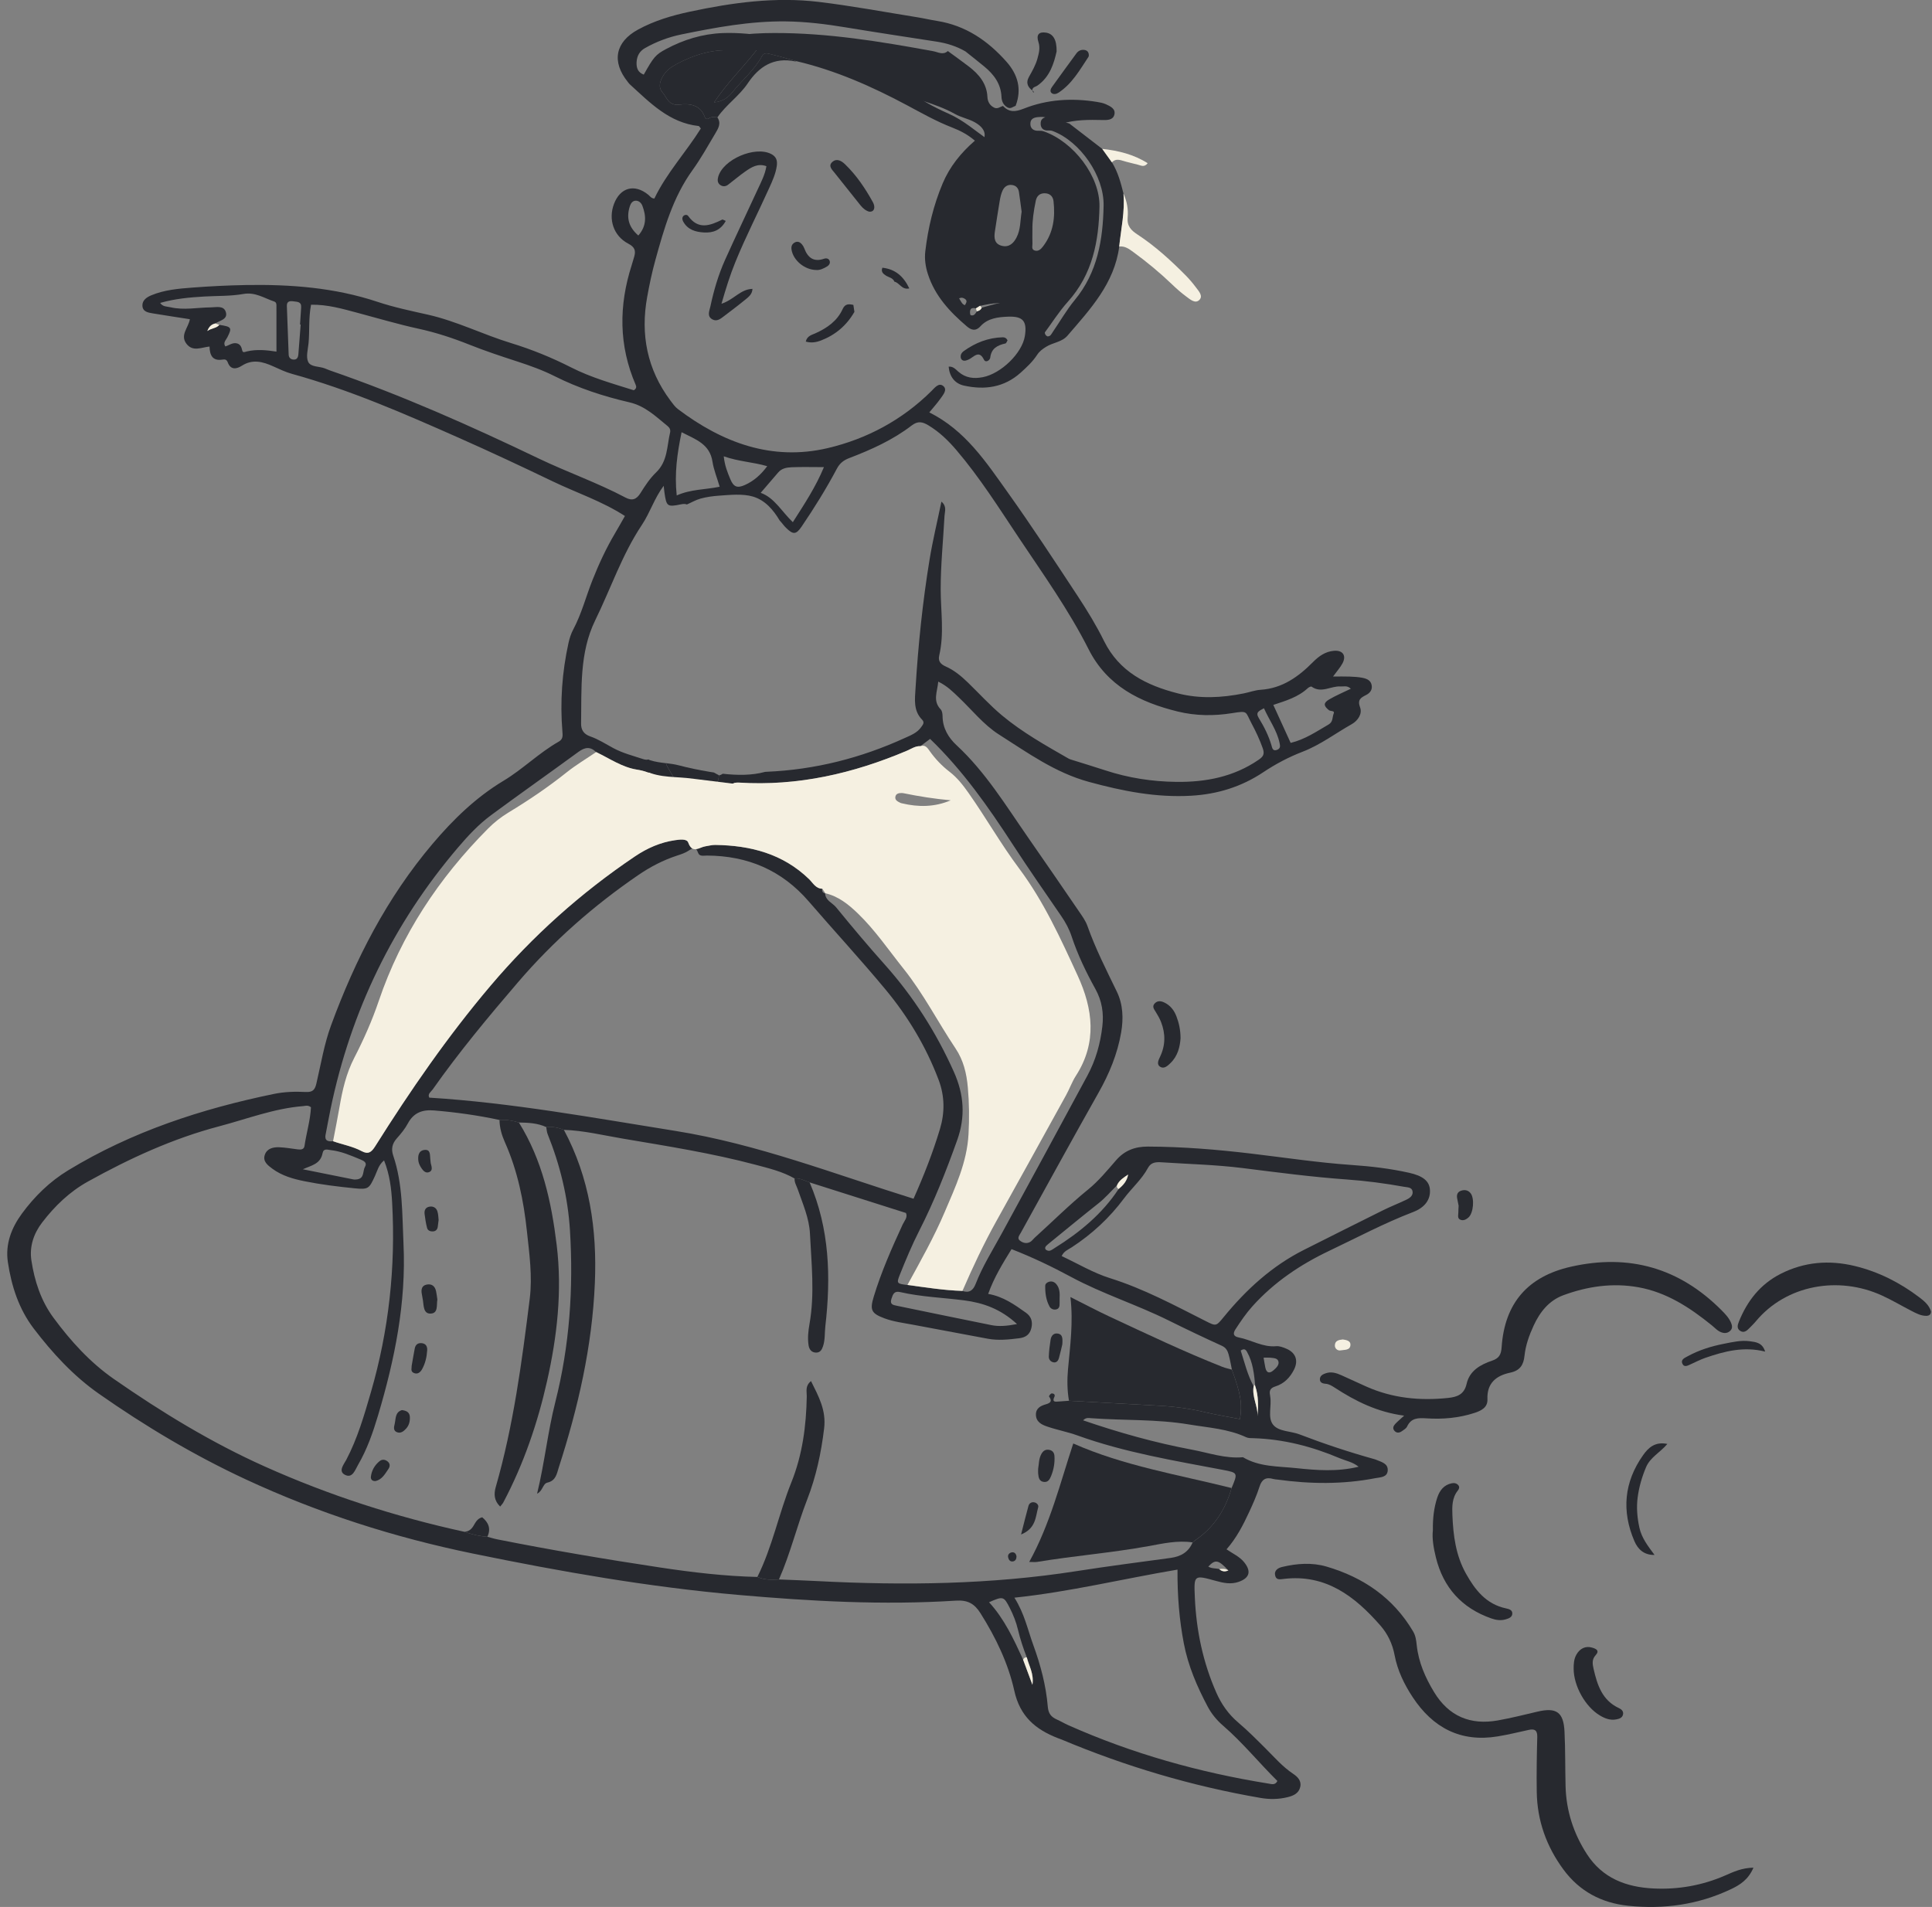 <svg width="234" height="231" viewBox="0 0 234 231" fill="none" xmlns="http://www.w3.org/2000/svg">
<rect x="0" y="0" width="234" height="231" fill="#808080" stroke="none"/>
<g clip-path="url(#clip0_138_1005)">
<path d="M80.441 94.256C80.999 94.309 81.557 94.364 82.112 94.416C83.024 94.504 83.936 94.59 84.852 94.627C86.189 94.68 87.529 94.627 88.858 94.78C90.509 94.969 92.124 95.483 93.582 96.282C93.67 96.329 93.76 96.384 93.808 96.47C93.856 96.554 93.853 96.655 93.846 96.751C93.795 97.364 93.544 97.962 93.143 98.429C92.554 99.115 91.685 99.494 90.824 99.777C89.84 100.101 88.824 100.334 87.807 100.533C87.098 100.672 86.382 100.795 85.662 100.795C84.744 100.795 83.83 100.594 82.977 100.254C82.373 100.012 81.797 99.701 81.242 99.359C80.703 99.027 80.173 98.658 79.797 98.15C79.455 97.685 79.261 97.132 79.073 96.587C78.831 95.887 78.531 95.053 78.749 94.307C78.842 93.981 78.968 93.979 79.269 94.053C79.66 94.151 80.038 94.217 80.441 94.256Z" fill="#F5F0E1"/>
<path d="M173.189 144.082C173.101 143.06 172.334 142.435 170.664 142.064C168.385 141.556 166.068 141.282 163.743 141.122C159.671 140.841 155.638 140.229 151.589 139.747C147.417 139.25 143.237 138.905 139.032 138.891C137.476 138.885 136.21 139.356 135.171 140.556C134.104 141.786 133.049 143.068 131.793 144.088C129.525 145.93 127.468 147.991 125.306 149.943C125.134 150.099 124.999 150.31 124.803 150.427C124.341 150.707 123.858 150.554 123.504 150.261C123.163 149.98 123.473 149.632 123.637 149.335C126.766 143.683 129.86 138.01 133.04 132.387C134.345 130.082 135.339 127.687 135.789 125.083C136.083 123.391 136.022 121.677 135.27 120.124C134.004 117.506 132.682 114.922 131.709 112.171C131.482 111.526 131.051 110.942 130.66 110.368C128.625 107.388 126.58 104.413 124.519 101.451C121.829 97.581 119.371 93.533 115.868 90.284C114.86 89.35 114.181 88.211 114.162 86.766C114.158 86.482 114.113 86.119 113.937 85.935C112.945 84.898 113.526 83.823 113.639 82.567C114.735 83.103 115.416 83.804 116.123 84.476C117.725 86 119.152 87.807 120.985 88.971C124.447 91.169 127.776 93.594 131.897 94.717C135.993 95.834 140.037 96.637 144.294 96.389C147.462 96.204 150.36 95.307 152.988 93.555C154.499 92.546 156.101 91.701 157.782 91.054C159.931 90.225 161.741 88.836 163.715 87.725C164.494 87.287 165.009 86.443 164.737 85.715C164.371 84.734 164.835 84.513 165.481 84.177C165.913 83.952 166.216 83.593 166.142 83.052C166.054 82.411 165.545 82.214 165.027 82.108C164.516 82.004 163.986 81.979 163.461 81.958C162.851 81.934 162.238 81.952 161.455 81.952C161.927 81.305 162.32 80.869 162.592 80.369C163.105 79.424 162.645 78.744 161.567 78.834C160.528 78.922 159.747 79.473 159.019 80.207C157.268 81.977 155.307 83.388 152.681 83.558C151.992 83.603 151.319 83.861 150.634 83.997C147.974 84.531 145.309 84.671 142.652 83.991C138.859 83.02 135.566 81.393 133.713 77.638C132.787 75.764 131.687 73.965 130.539 72.219C127.754 67.987 124.977 63.744 122.036 59.621C119.416 55.947 116.897 52.116 112.555 49.957C113.048 49.355 113.514 48.845 113.907 48.285C114.226 47.829 114.788 47.206 114.244 46.759C113.7 46.311 113.213 46.974 112.806 47.376C109.277 50.875 104.984 53.172 100.243 54.284C93.49 55.868 87.501 53.628 82.112 49.558C81.748 49.283 81.47 48.882 81.192 48.511C78.38 44.744 77.555 40.526 78.388 35.953C78.658 34.466 78.968 32.981 79.371 31.526C80.425 27.71 81.5 23.907 83.871 20.617C84.891 19.204 85.742 17.667 86.635 16.166C86.987 15.574 87.386 14.943 86.889 14.221C86.545 14.207 86.198 14.109 85.873 14.33C85.635 14.492 85.443 14.414 85.347 14.14C84.825 12.669 83.455 12.525 82.328 12.671C80.973 12.847 80.791 11.839 80.247 11.204C79.67 10.532 79.94 9.784 80.369 9.104C80.754 8.49 81.324 8.1 81.948 7.766C83.875 6.732 85.899 6.056 88.118 6.082C89.161 6.093 90.204 6.084 91.632 6.084C89.865 8.319 88.046 10.073 86.486 12.408C87.654 12.283 88.245 11.743 88.734 11.136C89.897 9.692 91.368 8.492 92.264 6.842C92.556 6.304 92.957 6.474 93.302 6.554C94.364 6.803 95.409 7.121 96.462 7.41C101.196 8.524 105.601 10.473 109.863 12.753C111.659 13.715 113.428 14.715 115.332 15.451C116.301 15.826 117.215 16.301 118.077 17.04C116.365 18.528 115.031 20.191 114.181 22.201C113.066 24.843 112.403 27.607 112.07 30.448C111.962 31.374 112.095 32.302 112.385 33.2C113.234 35.847 115.046 37.784 117.097 39.53C117.594 39.954 118.144 40.191 118.757 39.517C119.643 38.54 120.901 38.403 122.132 38.36C123.911 38.297 124.414 38.915 124.13 40.706C123.801 42.783 121.246 45.268 119.023 45.692C117.939 45.899 116.952 45.79 116.08 45.03C115.749 44.74 115.43 44.354 114.898 44.416C115.007 45.627 115.649 46.468 116.764 46.712C119.281 47.265 121.617 46.934 123.61 45.153C124.347 44.492 125.071 43.818 125.617 42.98C125.895 42.554 126.253 42.289 126.711 42.004C127.545 41.484 128.611 41.449 129.292 40.659C132.057 37.45 134.973 34.331 135.56 29.865C135.783 27.728 136.267 25.612 136.075 23.446C135.744 22.139 135.404 20.832 134.676 19.667C134.286 19.124 133.895 18.579 133.503 18.036C132.171 17.01 130.84 15.985 129.509 14.959C128.715 14.791 128.108 14.115 127.236 14.142C126.682 14.16 126.103 14.205 126.046 14.871C125.997 15.451 126.316 15.86 127.003 15.805C127.169 15.791 127.351 15.815 127.508 15.875C130.824 17.13 133.736 21.297 133.666 24.917C133.588 29.039 132.932 33.007 130.167 36.352C129.171 37.557 128.388 38.938 127.5 40.231C127.345 40.456 127.24 40.765 126.86 40.749C126.382 40.509 126.592 40.05 126.547 39.682C126.261 37.395 125.271 36.531 122.999 36.492C121.57 36.467 120.25 36.906 118.907 37.272C118.802 37.539 118.584 37.658 118.318 37.711C118.14 37.983 117.978 38.307 117.577 38.18C117.504 38.157 117.475 37.883 117.488 37.731C117.53 37.258 117.858 37.278 118.203 37.356C118.373 37.246 118.545 37.137 118.715 37.028C118.764 36.668 119.279 36.289 118.766 35.963C118.265 35.642 117.939 36.154 117.555 36.359C117.381 37.205 116.737 37.09 116.465 36.639C115.365 34.814 114.089 33.003 114.326 30.709C114.637 27.703 115.299 24.77 116.569 22.01C117.078 20.902 117.753 19.88 118.573 18.974C118.942 18.564 119.23 18.005 119.901 17.991C119.946 17.616 120.107 17.241 119.668 16.932C118.117 15.836 116.698 14.572 114.915 13.781C113.093 12.972 111.311 12.029 109.776 10.708C109.522 10.69 109.287 10.634 109.14 10.395C108.166 10.171 107.338 9.61 106.46 9.18C102.374 7.187 98.147 5.607 93.701 4.624C93.597 4.601 93.513 4.497 93.419 4.429C91.456 4.171 89.498 3.925 87.503 4.007C85.063 4.108 82.809 4.802 80.678 5.939C79.392 6.625 79.159 6.926 77.972 9.039C77.267 8.774 77.066 8.242 77.101 7.535C77.14 6.771 77.469 6.195 78.124 5.824C79.502 5.044 80.985 4.487 82.521 4.173C86.686 3.319 90.861 2.547 95.149 2.592C97.609 2.62 100.023 2.917 102.44 3.317C106.115 3.925 109.8 4.48 113.481 5.05C114.702 5.24 115.858 5.607 116.931 6.226C117.698 6.84 118.473 7.443 119.228 8.069C120.381 9.024 121.23 10.151 121.297 11.73C121.32 12.269 121.531 12.749 122.042 13.023C122.414 13.222 122.694 12.921 123.011 12.818C123.782 10.804 123.279 9.034 121.905 7.48C119.643 4.927 116.948 3.081 113.491 2.534C112.684 2.407 111.89 2.217 111.084 2.088C107.113 1.453 103.154 0.709 99.164 0.23C93.897 -0.401 88.695 0.314 83.535 1.418C81.355 1.885 79.246 2.512 77.285 3.579C74.51 5.089 74.054 7.471 76.042 9.93C76.115 10.02 76.181 10.122 76.265 10.198C78.717 12.429 81.038 14.873 84.613 15.264C84.689 15.272 84.75 15.412 84.883 15.567C83.085 18.44 80.721 20.976 79.255 24.051C78.874 24.032 78.723 23.758 78.502 23.579C76.842 22.234 75.113 22.711 74.361 24.712C73.666 26.564 74.295 28.568 76.087 29.51C76.903 29.938 77.024 30.373 76.809 31.114C76.711 31.448 76.617 31.784 76.51 32.116C74.94 37.006 74.931 41.841 76.991 46.612C77.083 46.825 77.122 47.056 76.766 47.274C74.242 46.481 71.606 45.745 69.166 44.504C66.821 43.312 64.403 42.328 61.894 41.56C58.499 40.523 55.305 38.901 51.82 38.116C49.777 37.657 47.712 37.227 45.73 36.566C40.525 34.834 35.169 34.433 29.747 34.529C27.59 34.568 25.432 34.675 23.281 34.839C21.6 34.966 19.905 35.113 18.32 35.773C17.765 36.006 17.227 36.371 17.248 37.026C17.273 37.768 17.947 37.87 18.526 37.965C20.003 38.209 21.485 38.432 22.997 38.669C22.815 39.714 21.77 40.595 22.592 41.654C23.357 42.64 24.385 42.08 25.377 41.978C25.404 43.002 25.719 43.75 26.925 43.564C27.234 43.517 27.447 43.525 27.586 43.898C27.934 44.834 28.639 44.721 29.289 44.305C30.598 43.467 31.834 43.812 33.101 44.381C33.842 44.713 34.584 45.075 35.365 45.289C42.351 47.218 48.967 50.109 55.567 53.032C59.401 54.73 63.197 56.511 66.976 58.326C69.849 59.706 72.907 60.706 75.69 62.507C75.283 63.218 74.895 63.919 74.486 64.609C73.414 66.416 72.535 68.315 71.762 70.265C70.972 72.256 70.444 74.348 69.428 76.255C69.158 76.761 68.976 77.333 68.853 77.896C68.076 81.438 67.819 85.017 68.119 88.633C68.158 89.108 68.201 89.54 67.68 89.835C65.287 91.187 63.342 93.164 60.984 94.58C57.655 96.581 54.904 99.251 52.397 102.211C46.863 108.746 43.034 116.211 40.102 124.194C39.253 126.503 38.87 128.914 38.312 131.287C38.132 132.049 37.834 132.321 37.016 132.278C35.739 132.211 34.445 132.253 33.181 132.512C24.396 134.321 15.96 137.082 8.25 141.771C6.033 143.119 4.196 144.914 2.664 146.997C1.386 148.734 0.626 150.705 0.953 152.885C1.388 155.788 2.274 158.556 4.088 160.936C6.36 163.915 8.894 166.67 11.968 168.825C17.604 172.775 23.516 176.296 29.76 179.201C38.562 183.294 47.765 186.238 57.27 188.189C67.892 190.372 78.568 192.247 89.386 193.197C98.166 193.966 106.961 194.459 115.772 193.894C117.211 193.802 118.023 194.258 118.755 195.42C120.604 198.354 122.116 201.486 122.854 204.823C123.541 207.919 125.416 209.488 128.095 210.537C128.257 210.602 128.425 210.653 128.586 210.721C136.349 213.98 144.37 216.361 152.673 217.791C153.784 217.983 154.87 217.969 155.966 217.697C156.688 217.518 157.318 217.225 157.487 216.441C157.645 215.705 157.152 215.224 156.612 214.863C155.336 214.011 154.348 212.858 153.276 211.792C152.203 210.723 151.133 209.643 149.978 208.664C148.79 207.656 147.943 206.452 147.321 205.042C145.701 201.371 144.896 197.528 144.718 193.533C144.597 190.772 144.583 190.759 147.262 191.501C148.178 191.755 149.078 191.944 150.008 191.624C151.352 191.159 151.577 190.344 150.693 189.246C150.141 188.559 149.331 188.209 148.556 187.678C149.771 186.293 150.563 184.739 151.297 183.159C151.761 182.157 152.213 181.139 152.548 180.09C152.837 179.183 153.336 178.9 154.217 179.156C154.383 179.205 154.563 179.207 154.735 179.23C158.69 179.775 162.639 179.822 166.573 179.06C167.171 178.945 168.013 178.974 168.077 178.146C168.144 177.271 167.308 177.099 166.672 176.827C166.619 176.804 166.565 176.782 166.508 176.768C163.42 175.909 160.379 174.901 157.387 173.752C156.303 173.336 154.845 173.432 154.178 172.56C153.51 171.689 154.047 170.298 153.843 169.151C153.833 169.094 153.835 169.034 153.822 168.977C153.704 168.428 153.906 168.122 154.463 167.948C155.524 167.619 156.252 166.867 156.735 165.896C157.289 164.783 156.919 163.831 155.757 163.355C155.385 163.202 154.96 163.036 154.579 163.071C152.933 163.226 151.559 162.306 150.031 162.012C149.389 161.889 149.297 161.548 149.64 161.022C150.276 160.047 150.923 159.088 151.71 158.215C154.328 155.308 157.497 153.18 161.007 151.512C164.373 149.912 167.664 148.157 171.157 146.819C172.649 146.248 173.286 145.235 173.187 144.08L173.189 144.082ZM126.705 150.927C126.829 150.806 126.962 150.693 127.097 150.584C129.077 148.974 131.044 147.348 133.044 145.766C133.869 145.111 134.546 144.32 135.288 143.588C135.558 142.964 136.108 142.642 136.636 142.281C136.505 143.052 136.045 143.576 135.484 144.029C133.494 147.048 130.779 149.284 127.746 151.176C127.551 151.297 127.359 151.451 127.144 151.508C127.003 151.545 126.786 151.478 126.672 151.377C126.547 151.265 126.566 151.064 126.705 150.929V150.927ZM158.405 83.356C158.52 83.249 158.784 83.124 158.855 83.175C160.04 84.036 161.203 83.069 162.371 83.155C162.743 83.183 163.154 82.995 163.61 83.429C162.682 83.88 161.802 84.249 160.984 84.728C160.267 85.146 160.303 85.511 160.958 86.027C161.154 86.181 161.692 86.06 161.537 86.426C161.35 86.869 161.483 87.436 160.913 87.764C159.463 88.602 158.082 89.565 156.322 89.991C155.649 88.516 154.966 87.023 154.221 85.39C155.749 84.884 157.244 84.439 158.403 83.355L158.405 83.356ZM153.086 85.791C153.728 87.238 154.653 88.463 154.972 89.972C155.049 90.327 155.125 90.657 154.677 90.833C154.144 91.04 154.084 90.587 154.002 90.306C153.659 89.124 153.105 88.03 152.471 86.998C152.021 86.267 152.503 86.121 153.086 85.793V85.791ZM95.842 56.601C97.114 56.548 98.388 56.586 99.793 56.586C98.793 58.996 97.427 61.061 96.026 63.255C94.66 61.95 93.793 60.286 92.133 59.7C92.873 58.838 93.568 58.029 94.262 57.221C94.679 56.736 95.276 56.627 95.842 56.603V56.601ZM92.926 56.472C92.147 57.519 91.288 58.272 90.222 58.748C89.288 59.166 88.848 58.989 88.454 58.041C88.126 57.246 87.783 56.445 87.658 55.275C89.464 55.915 91.188 55.964 92.926 56.472ZM82.553 52.356C84.255 53.233 85.965 53.768 86.296 55.931C86.443 56.894 86.83 57.822 87.165 58.961C85.382 59.328 83.686 59.25 81.963 60.016C81.678 57.332 82.016 54.956 82.553 52.356ZM76.293 24.958C76.402 24.628 76.623 24.301 77.026 24.311C77.408 24.321 77.682 24.602 77.807 24.932C78.279 26.173 78.324 27.378 77.312 28.529C76.089 27.468 75.852 26.296 76.294 24.96L76.293 24.958ZM33.484 42.593C32.281 42.406 31.077 42.289 29.889 42.572C29.678 42.623 29.406 42.783 29.338 42.449C29.248 42.011 29.085 41.656 28.619 41.58C28.132 41.501 27.737 41.835 27.293 41.964C26.985 41.519 27.353 41.212 27.531 40.868C28.132 39.692 28.06 39.575 26.559 39.352C26.203 39.782 25.651 39.718 25.111 40.097C25.346 39.477 25.674 39.282 26.079 39.18C26.621 38.817 27.616 38.696 27.355 37.809C27.109 36.969 26.185 37.227 25.516 37.235C23.89 37.25 22.265 37.6 20.639 37.219C20.205 37.117 19.712 37.172 19.399 36.693C21.162 36.189 22.956 36.021 24.759 35.918C26.33 35.828 27.927 35.885 29.467 35.611C30.917 35.353 31.985 36.113 33.2 36.52C33.488 36.617 33.482 36.854 33.482 37.078C33.486 38.868 33.484 40.657 33.484 42.593ZM36.476 37.235C36.423 37.926 36.384 38.618 36.339 39.309C36.365 39.309 36.392 39.313 36.417 39.315C36.325 40.525 36.237 41.734 36.136 42.941C36.11 43.238 35.997 43.537 35.654 43.557C35.269 43.578 34.979 43.379 34.962 42.957C34.883 40.993 34.811 39.032 34.744 37.069C34.725 36.482 35.106 36.44 35.554 36.504C36.005 36.568 36.527 36.533 36.474 37.235H36.476ZM65.24 55.538C56.996 51.586 48.648 47.868 39.991 44.883C39.772 44.807 39.558 44.709 39.341 44.625C38.65 44.356 37.625 44.483 37.322 43.824C37.044 43.217 37.292 42.349 37.367 41.603C37.517 40.103 37.351 38.581 37.674 36.912C39.68 36.877 41.472 37.408 43.263 37.883C45.738 38.542 48.188 39.274 50.697 39.821C52.797 40.278 54.845 40.95 56.853 41.751C58.745 42.506 60.685 43.15 62.624 43.779C64.178 44.285 65.712 44.832 67.172 45.567C70.052 47.015 73.101 48.013 76.224 48.734C78.159 49.179 79.449 50.469 80.876 51.627C81.122 51.828 81.232 52.092 81.159 52.397C80.766 54.059 80.877 55.868 79.471 57.221C78.723 57.938 78.128 58.838 77.578 59.723C77.089 60.508 76.561 60.7 75.749 60.268C72.35 58.467 68.708 57.201 65.24 55.538ZM72.089 75.145C73.976 71.296 75.34 67.188 77.737 63.595C78.739 62.095 79.249 60.354 80.386 58.846C80.418 59.131 80.439 59.418 80.482 59.702C80.723 61.347 80.817 61.438 82.48 61.093C82.787 61.028 83.022 61.032 83.191 61.112C83.742 60.872 84.257 60.563 84.852 60.397C85.58 60.196 86.353 60.094 87.104 60.041C88.38 59.952 89.944 59.784 91.186 60.149C92.654 60.581 93.646 61.73 94.439 63.06C94.711 63.339 94.926 63.667 95.196 63.931C96.063 64.785 96.415 64.781 97.096 63.779C98.634 61.515 100.078 59.19 101.362 56.771C101.714 56.107 102.186 55.745 102.867 55.486C105.54 54.464 108.146 53.29 110.428 51.537C111.18 50.961 111.737 51.096 112.448 51.524C113.768 52.317 114.849 53.362 115.835 54.52C118.678 57.853 121.005 61.556 123.43 65.188C126.369 69.591 129.455 73.91 131.85 78.648C134.104 83.11 138.071 85.064 142.632 86.187C144.812 86.723 147.031 86.742 149.235 86.387C151.19 86.072 150.808 86.177 151.585 87.631C152.105 88.604 152.573 89.6 152.945 90.649C153.195 91.359 152.992 91.661 152.428 92.046C149.415 94.109 146.041 94.756 142.468 94.713C139.533 94.678 136.668 94.236 133.877 93.318C132.498 92.865 131.106 92.449 129.723 92.013C129.611 91.978 129.5 91.937 129.4 91.878C126.629 90.288 123.831 88.719 121.371 86.67C119.899 85.443 118.602 84.009 117.22 82.671C116.422 81.897 115.563 81.184 114.543 80.733C113.911 80.453 113.598 80.08 113.757 79.398C114.377 76.743 113.939 74.063 113.935 71.394C113.931 68.421 114.238 65.465 114.397 62.501C114.426 61.966 114.712 61.345 114.023 60.764C113.526 63.171 112.968 65.465 112.587 67.788C111.741 72.953 111.207 78.158 110.888 83.382C110.808 84.687 110.604 86.084 111.677 87.17C112.039 87.537 111.753 87.813 111.575 88.073C111.09 88.778 110.309 89.069 109.567 89.407C104.26 91.829 98.708 93.24 92.869 93.488C92.801 93.49 92.732 93.498 92.664 93.502C91.053 93.947 89.255 93.92 87.544 93.728C87.415 93.818 87.265 93.889 87.081 93.928C86.905 95.581 85.719 96.821 85.31 98.572C84.261 97.929 83.447 97.251 82.87 96.329C82.167 95.203 81.527 94.039 80.844 92.902C80.754 92.752 80.699 92.603 80.666 92.453C80.011 92.371 79.357 92.293 78.733 92.087C78.66 92.064 78.6 92.031 78.543 91.996C78.365 92.052 78.142 92.035 77.876 91.947C76.662 91.548 75.418 91.232 74.281 90.62C73.359 90.124 72.465 89.54 71.487 89.204C70.647 88.916 70.369 88.346 70.381 87.649C70.449 83.413 70.169 79.062 72.087 75.151L72.089 75.145ZM39.441 137.414C39.646 136.386 39.824 135.355 40.038 134.329C42.499 122.471 47.609 111.895 55.474 102.662C56.685 101.24 57.963 99.865 59.465 98.755C62.976 96.161 66.549 93.65 70.072 91.07C70.845 90.503 71.504 90.415 72.203 91.107C73.819 91.882 75.363 92.955 77.124 93.23C79.011 93.525 80.198 94.346 81.007 96.051C81.774 97.669 83.361 98.591 84.707 99.679C85.58 100.384 86.21 100.181 86.55 99.117C86.961 97.829 87.599 96.671 88.251 95.504C88.535 94.998 88.856 94.764 89.49 94.805C96.605 95.258 103.342 93.703 109.849 90.941C110.373 90.718 110.863 90.358 111.477 90.388C111.89 90.079 112.303 89.768 112.651 89.507C116.618 93.33 119.708 97.753 122.659 102.291C124.563 105.218 126.557 108.088 128.535 110.965C129.067 111.741 129.498 112.54 129.795 113.439C130.527 115.652 131.543 117.762 132.666 119.788C133.484 121.265 133.695 122.746 133.515 124.323C133.274 126.417 132.709 128.435 131.699 130.303C128.239 136.701 124.784 143.101 121.295 149.484C120.207 151.475 118.995 153.401 118.169 155.526C117.868 156.3 117.406 156.665 116.567 156.378C114.326 156.314 112.117 155.952 109.9 155.657C108.636 155.505 108.559 155.474 108.988 154.407C109.712 152.6 110.463 150.795 111.348 149.062C113.154 145.516 114.606 141.833 115.939 138.094C116.944 135.271 116.766 132.596 115.53 129.834C113.391 125.061 110.634 120.732 107.15 116.834C105.133 114.578 103.186 112.255 101.272 109.911C100.822 109.36 99.977 109.096 99.937 108.223C99.644 108.152 99.528 107.965 99.587 107.66C98.787 107.644 98.452 106.943 97.988 106.494C94.812 103.42 90.899 102.412 86.633 102.354C86.231 102.348 85.826 102.461 85.425 102.522C85.059 102.578 84.672 102.815 84.314 102.866C84.4 102.954 84.478 103.096 84.552 103.307C84.719 103.782 85.235 103.637 85.633 103.639C90.562 103.661 94.695 105.415 97.945 109.184C101.027 112.757 104.233 116.227 107.246 119.855C109.972 123.137 112.156 126.772 113.678 130.793C114.44 132.803 114.438 134.8 113.841 136.779C112.986 139.616 111.906 142.378 110.645 145.209C101.063 142.222 91.722 138.575 81.785 136.99C71.895 135.414 62.045 133.587 51.994 132.962C51.754 132.514 52.2 132.264 52.411 131.965C55.599 127.433 59.147 123.174 62.747 118.975C67.009 114.005 71.907 109.694 77.328 105.988C78.784 104.993 80.318 104.196 81.991 103.647C82.486 103.485 83.001 103.319 83.425 103.032C83.586 102.924 83.727 102.836 83.854 102.787C83.668 102.682 83.498 102.461 83.353 102.061C83.177 101.578 82.328 101.693 81.733 101.781C79.964 102.039 78.38 102.745 76.913 103.731C70.346 108.152 64.51 113.384 59.395 119.423C54.225 125.526 49.697 132.086 45.447 138.844C44.992 139.565 44.607 139.878 43.793 139.438C42.709 138.854 41.482 138.653 40.333 138.24C39.715 138.309 39.284 138.184 39.437 137.41L39.441 137.414ZM123.181 160.391C121.909 160.633 120.987 160.702 120.087 160.522C116.273 159.762 112.469 158.959 108.659 158.181C108.164 158.08 107.739 158.023 107.974 157.314C108.156 156.763 108.307 156.351 109.029 156.517C111.587 157.105 114.211 157.185 116.8 157.523C119.058 157.818 121.179 158.541 123.181 160.393V160.391ZM39.071 139.684C39.188 139.073 39.674 139.276 40.049 139.317C41.335 139.458 42.505 139.975 43.683 140.464C44.073 140.626 44.499 140.845 44.208 141.343C43.91 141.853 44.161 142.71 43.288 142.859C43.118 142.888 42.934 142.896 42.767 142.863C40.736 142.46 38.709 142.048 36.68 141.64C37.766 141.153 38.817 141.001 39.071 139.682V139.684ZM125.046 204.082C124.615 202.926 124.263 201.978 123.911 201.031C122.786 198.577 121.657 196.123 119.792 194.088C121.504 193.333 121.58 193.361 122.312 194.799C122.733 195.625 123.073 196.487 123.287 197.385C123.563 198.548 123.938 199.675 124.371 200.785C124.617 201.799 125.249 202.731 125.046 204.082ZM146.266 206.718C146.73 207.593 147.366 208.373 148.121 209.023C150.507 211.084 152.485 213.534 154.714 215.738C154.452 216.277 154.007 216.115 153.636 216.054C145.264 214.708 137.159 212.436 129.404 208.986C128.926 208.773 128.472 208.504 127.997 208.289C127.316 207.98 126.975 207.583 126.905 206.728C126.692 204.17 126.03 201.683 125.152 199.276C124.476 197.428 124.089 195.473 122.864 193.535C129.584 192.826 135.942 191.261 142.617 190.135C142.595 193.324 142.834 196.209 143.384 199.079C143.906 201.806 144.984 204.299 146.268 206.72L146.266 206.718ZM148.779 190.231C148.378 190.415 148.006 190.385 147.677 190.073C147.241 189.952 146.755 190.034 146.346 189.766C147.203 188.864 147.564 188.936 148.779 190.233V190.231ZM162.271 176.647C163.003 176.958 163.821 177.083 164.553 177.673C161.962 178.304 159.453 178.103 156.978 177.841C154.804 177.61 152.532 177.708 150.544 176.52C148.417 176.716 146.417 175.991 144.38 175.61C139.926 174.774 135.566 173.555 131.187 172.052C131.521 171.685 131.879 171.775 132.165 171.794C136.112 172.082 140.094 171.898 144.008 172.552C146.339 172.941 148.744 173.076 150.943 174.104C151.193 174.221 151.514 174.207 151.804 174.215C155.458 174.328 158.923 175.225 162.271 176.647ZM153.859 164.466C154.256 164.515 154.784 164.499 154.855 164.986C154.912 165.386 154.55 165.726 154.24 165.994C153.759 166.408 153.399 166.33 153.258 165.674C153.184 165.332 153.135 164.986 153.041 164.46C153.415 164.46 153.64 164.439 153.859 164.466ZM151.033 163.753C151.765 165.047 151.898 166.482 152.035 167.916C152.438 169.1 152.399 170.335 152.315 171.576C152.362 170.323 151.608 169.2 151.841 167.914C151.084 166.547 150.741 165.041 150.274 163.601C150.689 163.319 150.869 163.462 151.033 163.753ZM150.18 171.9C148.761 171.624 147.333 171.394 145.93 171.062C144.114 170.63 142.28 170.384 140.421 170.284C136.771 170.087 133.122 169.882 129.472 169.681C129.009 169.714 128.543 169.741 128.079 169.784C127.564 169.833 127.5 169.649 127.707 169.208C127.844 168.921 127.596 168.77 127.357 168.798C127.238 168.811 127.028 169.122 127.054 169.157C127.447 169.7 127.283 169.938 126.67 170.112C126.044 170.29 125.441 170.589 125.469 171.398C125.498 172.259 126.183 172.584 126.831 172.804C128.038 173.219 129.31 173.453 130.509 173.887C136.225 175.946 142.192 176.927 148.127 178.056C149.941 178.4 149.935 178.425 149.166 180.258C148.423 182.874 147.031 185.04 144.753 186.588C144.642 186.679 144.53 186.771 144.419 186.863L144.448 186.845C143.951 188.01 143.028 188.549 141.804 188.715C138 189.233 134.192 189.725 130.4 190.317C119.995 191.944 109.538 192.071 99.053 191.528C97.483 191.446 95.914 191.393 94.345 191.327C93.454 191.393 92.574 191.384 91.734 191.024C87.779 190.934 83.858 190.467 79.954 189.879C73.349 188.883 66.763 187.768 60.209 186.466C59.812 186.388 59.426 186.261 59.035 186.158C58.074 186.101 57.153 185.867 56.246 185.554C47.916 183.735 39.838 181.127 32.063 177.642C25.616 174.752 19.596 171.081 13.806 167.055C10.918 165.048 8.558 162.446 6.472 159.619C4.953 157.56 4.18 155.165 3.802 152.68C3.55 151.023 4.067 149.441 5.1 148.093C6.636 146.088 8.427 144.359 10.659 143.121C15.712 140.317 20.923 137.918 26.545 136.435C29.919 135.546 33.193 134.269 36.711 133.989C36.985 133.968 37.275 133.829 37.662 134.126C37.594 135.667 37.116 137.223 36.881 138.811C36.815 139.262 36.439 139.276 36.071 139.231C35.322 139.139 34.572 139.002 33.819 138.973C33.095 138.944 32.349 139.114 32.079 139.874C31.79 140.688 32.429 141.157 32.995 141.577C34.148 142.429 35.519 142.814 36.873 143.087C38.867 143.49 40.899 143.74 42.924 143.943C44.634 144.115 44.709 143.986 45.421 142.439C45.701 141.831 45.84 141.128 46.517 140.565C47.206 142.296 47.403 143.984 47.497 145.701C47.926 153.498 47.1 161.147 44.92 168.657C44.108 171.453 43.304 174.238 41.94 176.835C41.656 177.376 40.924 178.216 41.783 178.654C42.699 179.119 43.012 178.052 43.37 177.439C44.462 175.567 45.169 173.529 45.785 171.466C47.806 164.687 49.208 157.828 48.871 150.683C48.701 147.079 48.806 143.463 47.626 139.983C47.364 139.209 47.487 138.543 48.047 137.912C48.548 137.348 49.047 136.752 49.397 136.093C50.098 134.779 51.164 134.396 52.571 134.513C55.242 134.736 57.888 135.105 60.507 135.669C61.309 135.613 62.086 135.744 62.849 135.976C63.984 135.994 65.113 136.041 66.168 136.533C66.909 136.445 67.614 136.599 68.301 136.867C70.7 136.945 73.028 137.518 75.379 137.916C80.776 138.832 86.19 139.678 91.49 141.087C93.114 141.519 94.761 141.909 96.243 142.759C96.908 142.685 97.462 143.043 98.061 143.23C101.935 144.461 105.81 145.692 109.728 146.934C109.97 147.471 109.532 147.888 109.326 148.335C108.011 151.189 106.741 154.059 105.826 157.072C105.33 158.699 105.538 159.102 107.117 159.694C108.219 160.106 109.377 160.244 110.52 160.459C113.551 161.032 116.586 161.589 119.618 162.163C120.901 162.407 122.171 162.266 123.447 162.108C124.224 162.012 124.735 161.661 124.921 160.86C125.099 160.088 124.897 159.467 124.261 159.018C122.884 158.041 121.508 157.052 119.686 156.738C120.4 154.737 121.451 153.039 122.516 151.314C125.062 152.305 127.423 153.44 129.725 154.68C133.529 156.73 137.664 158.031 141.525 159.946C143.66 161.004 145.812 162.032 147.982 163.019C148.489 163.249 148.681 163.618 148.804 164.058C148.976 164.669 149.078 165.302 149.209 165.926C150.282 168.878 150.481 170.048 150.186 171.91L150.18 171.9ZM170.322 145.332C169.377 145.782 168.4 146.164 167.463 146.629C164.283 148.206 161.113 149.804 157.941 151.398C154.068 153.344 150.955 156.198 148.235 159.516C147.284 160.676 147.295 160.666 146.033 160.03C142.249 158.119 138.523 156.109 134.437 154.829C132.408 154.194 130.533 153.063 128.588 152.156C128.846 151.562 129.369 151.379 129.797 151.099C132.263 149.493 134.382 147.526 136.141 145.166C137.079 143.908 138.294 142.867 139.045 141.464C139.419 140.767 140.059 140.753 140.711 140.796C143.963 141.013 147.225 141.085 150.466 141.489C154.683 142.017 158.896 142.576 163.138 142.878C165.463 143.044 167.774 143.349 170.069 143.763C170.459 143.834 170.983 143.806 171.081 144.287C171.191 144.82 170.752 145.129 170.324 145.332H170.322Z" fill="#27292F"/>
<path d="M114.801 6.184C115.643 6.802 116.494 7.411 117.323 8.042C118.588 9.006 119.52 10.143 119.593 11.735C119.619 12.279 119.851 12.763 120.412 13.039C120.82 13.24 121.127 12.937 121.475 12.832C122.216 13.617 122.951 13.575 123.999 13.159C126.817 12.04 129.803 11.851 132.829 12.34C133.205 12.401 133.594 12.47 133.931 12.621C134.504 12.882 135.162 13.189 134.964 13.912C134.79 14.549 134.124 14.553 133.542 14.539C131.875 14.501 130.213 14.492 128.604 14.986C127.732 14.817 127.066 14.135 126.108 14.162C125.5 14.18 124.864 14.226 124.802 14.898C124.748 15.483 125.099 15.895 125.853 15.839C126.035 15.826 126.235 15.851 126.407 15.91C130.047 17.175 133.244 21.379 133.166 25.03C133.08 29.188 132.361 33.19 129.326 36.564C128.232 37.779 127.373 39.173 126.398 40.477C126.228 40.704 126.112 41.015 125.696 40.999C125.172 40.757 125.404 40.294 125.352 39.923C125.038 37.616 123.952 36.745 121.458 36.706C119.89 36.68 118.44 37.123 116.966 37.492C116.9 37.407 116.829 37.326 116.756 37.245C116.81 36.885 117.377 36.503 116.814 36.172C116.264 35.848 115.905 36.365 115.484 36.572C114.451 35.216 114.172 33.693 114.146 32.067C114.107 29.647 114.44 27.28 114.93 24.912C115.33 22.979 116.03 21.189 117.248 19.564C117.596 19.101 118.152 18.709 118.085 18.043L118.06 18.072C119.647 16.929 119.679 15.723 118.07 14.815C117.323 14.393 116.404 14.226 115.656 13.804C113.272 12.458 110.473 12.003 108.042 10.761C107.743 10.61 107.298 10.698 106.923 10.675L106.953 10.696C106.903 10.249 106.474 10.509 106.255 10.381C105.185 10.154 104.276 9.589 103.312 9.155C98.827 7.145 94.187 5.551 89.307 4.56C89.193 4.536 89.101 4.432 89 4.365C90.568 4.067 92.153 4.006 93.745 4C100.275 3.979 106.658 5.031 113.027 6.201C113.622 6.31 114.219 6.714 114.803 6.18L114.801 6.184ZM123.739 25.657C123.636 24.888 123.535 24.08 123.415 23.274C123.35 22.837 123.107 22.492 122.609 22.413C122.018 22.319 121.632 22.64 121.423 23.095C121.256 23.463 121.164 23.871 121.095 24.269C120.88 25.533 120.689 26.8 120.495 28.067C120.384 28.806 120.429 29.555 121.35 29.779C122.225 29.994 122.768 29.452 123.12 28.77C123.625 27.797 123.563 26.731 123.737 25.653L123.739 25.657ZM125.043 27.797C125.043 28.573 125.026 29.038 125.049 29.501C125.064 29.819 124.871 30.258 125.391 30.366C125.81 30.453 126.097 30.151 126.316 29.866C127.594 28.205 127.818 26.323 127.601 24.372C127.539 23.806 127.169 23.392 126.469 23.412C125.863 23.428 125.563 23.814 125.457 24.297C125.187 25.552 125.021 26.823 125.045 27.797H125.043Z" fill="#27292F"/>
<path d="M212.373 226.241C211.757 227.692 210.741 228.331 209.633 228.855C205.684 230.721 201.524 231.307 197.203 230.855C193.969 230.517 191.307 229.105 189.364 226.471C187.304 223.676 186.178 220.536 186.128 217.053C186.094 214.841 186.131 212.63 186.19 210.418C186.212 209.594 185.885 209.391 185.145 209.555C183.895 209.83 182.648 210.133 181.386 210.34C176.899 211.079 173.541 209.281 171.111 205.601C170.081 204.042 169.257 202.346 168.911 200.498C168.655 199.128 168.068 197.913 167.201 196.922C164.117 193.39 160.588 190.649 155.477 191.263C155.051 191.313 154.599 191.417 154.458 190.905C154.274 190.235 154.79 189.932 155.307 189.809C157.086 189.385 158.911 189.254 160.667 189.768C165.126 191.075 168.747 193.554 171.154 197.626C171.465 198.151 171.529 198.72 171.592 199.296C171.813 201.367 172.629 203.221 173.696 204.977C175.476 207.912 178.104 209 181.439 208.4C183.042 208.111 184.627 207.716 186.212 207.341C188.499 206.8 189.374 207.388 189.489 209.748C189.599 211.956 189.562 214.171 189.619 216.381C189.697 219.362 190.583 222.093 192.202 224.598C194.09 227.519 196.947 228.593 200.242 228.759C203.252 228.91 206.162 228.398 208.937 227.192C209.941 226.757 210.935 226.27 212.373 226.239V226.241Z" fill="#27292F"/>
<path d="M170.066 171.486C166.8 171.052 164.162 169.724 161.655 168.092C161.311 167.87 160.972 167.653 160.543 167.621C160.168 167.596 159.825 167.465 159.864 167.018C159.9 166.619 160.26 166.457 160.588 166.346C161.24 166.127 161.855 166.316 162.449 166.582C163.459 167.033 164.461 167.502 165.469 167.954C168.637 169.372 171.958 169.698 175.378 169.341C176.49 169.225 177.341 168.925 177.633 167.633C177.991 166.043 179.302 165.301 180.721 164.824C181.574 164.537 181.817 164.07 181.875 163.191C182.237 157.851 185.051 154.624 190.264 153.444C197.317 151.848 203.403 153.586 208.508 158.715C208.96 159.17 209.402 159.629 209.661 160.235C209.809 160.584 209.856 160.918 209.567 161.2C209.303 161.456 208.974 161.534 208.6 161.428C208.066 161.28 207.731 160.868 207.324 160.539C204.677 158.396 201.865 156.544 198.43 155.931C195.313 155.374 192.266 155.819 189.333 156.904C187.611 157.541 186.511 158.932 185.758 160.563C185.221 161.725 184.781 162.939 184.646 164.222C184.531 165.326 184.118 166.023 182.914 166.277C181.231 166.631 180.073 167.534 180.155 169.507C180.196 170.478 179.431 170.876 178.607 171.148C176.695 171.775 174.725 171.941 172.739 171.81C171.75 171.746 170.917 171.757 170.428 172.795C170.314 173.037 170.022 173.209 169.784 173.373C169.465 173.594 169.118 173.617 168.86 173.281C168.647 173.004 168.776 172.717 168.979 172.498C169.25 172.207 169.559 171.953 170.066 171.486Z" fill="#27292F"/>
<path d="M233.875 158.854C233.887 159.258 233.615 159.391 233.319 159.395C232.658 159.403 232.082 159.086 231.515 158.795C230.325 158.185 229.173 157.496 227.957 156.939C222.66 154.511 216.33 155.65 212.668 160.053C212.408 160.366 212.111 160.647 211.827 160.938C211.526 161.249 211.173 161.489 210.753 161.204C210.33 160.917 210.455 160.491 210.61 160.104C211.618 157.59 213.203 155.562 215.657 154.313C218.529 152.85 221.551 152.606 224.664 153.362C227.535 154.059 230.118 155.372 232.462 157.15C233.059 157.603 233.652 158.096 233.875 158.854Z" fill="#27292F"/>
<path d="M86.889 14.217C86.545 14.203 86.198 14.105 85.873 14.326C85.635 14.488 85.443 14.41 85.347 14.137C84.825 12.666 83.455 12.521 82.328 12.668C80.973 12.843 80.791 11.835 80.247 11.2C79.67 10.528 79.94 9.78 80.369 9.1C80.754 8.487 81.324 8.096 81.948 7.762C83.875 6.728 85.899 6.052 88.118 6.078C89.161 6.09 90.202 6.08 91.632 6.08C89.865 8.315 88.046 10.069 86.486 12.404C87.654 12.279 88.245 11.739 88.734 11.132C89.897 9.688 91.368 8.489 92.264 6.838C92.556 6.301 92.957 6.471 93.302 6.551C94.364 6.799 95.409 7.117 96.462 7.406C96.405 7.416 96.343 7.447 96.292 7.436C93.726 6.904 91.936 8.053 90.572 10.087C89.535 11.634 87.944 12.683 86.893 14.217H86.889Z" fill="#27292F"/>
<path d="M87.384 36.797C88.904 36.295 89.672 35.035 91.137 34.992C91.112 35.627 90.691 35.949 90.319 36.256C89.466 36.957 88.582 37.622 87.701 38.292C87.282 38.61 86.83 38.993 86.282 38.69C85.59 38.307 85.93 37.643 86.04 37.123C86.451 35.189 87.006 33.288 87.817 31.483C89.102 28.623 90.46 25.794 91.771 22.944C92.182 22.053 92.654 21.178 92.826 20.134C91.785 19.742 91.002 20.261 90.253 20.783C89.539 21.281 88.875 21.854 88.18 22.379C87.871 22.614 87.513 22.623 87.208 22.389C86.895 22.151 86.887 21.797 86.983 21.438C87.55 19.316 91.427 17.645 93.397 18.65C94.03 18.972 94.171 19.454 94.084 20.09C93.955 21.025 93.57 21.877 93.188 22.721C91.83 25.741 90.308 28.686 89.061 31.757C88.431 33.306 87.934 34.888 87.384 36.797Z" fill="#27292F"/>
<path d="M173.547 185.363C173.527 183.913 173.674 182.645 174.077 181.42C174.363 180.551 174.879 179.865 175.848 179.674C176.147 179.615 176.445 179.679 176.639 179.926C176.799 180.129 176.729 180.359 176.57 180.557C175.854 181.445 175.872 182.512 175.913 183.552C176.01 186.005 176.324 188.422 177.552 190.618C178.658 192.595 179.995 194.316 182.386 194.828C182.732 194.902 183.143 195.004 183.167 195.404C183.196 195.901 182.738 196.053 182.351 196.164C181.773 196.33 181.198 196.25 180.636 196.053C177.053 194.803 174.809 192.314 173.911 188.656C173.637 187.537 173.431 186.377 173.547 185.363Z" fill="#27292F"/>
<path d="M135.554 29.864C135.777 27.726 136.261 25.61 136.069 23.444C136.488 24.362 136.67 25.36 136.58 26.323C136.48 27.388 136.995 27.898 137.771 28.408C139.926 29.821 141.818 31.552 143.624 33.376C144.072 33.83 144.485 34.326 144.869 34.838C145.207 35.287 145.757 35.871 145.241 36.354C144.75 36.813 144.149 36.268 143.699 35.938C143.09 35.492 142.519 34.99 141.975 34.466C140.501 33.05 138.934 31.751 137.284 30.547C136.764 30.168 136.257 29.774 135.552 29.864H135.554Z" fill="#F5F0E1"/>
<path d="M190.597 202.117C190.595 201.533 190.634 200.959 190.93 200.433C191.354 199.685 192.035 199.353 192.822 199.581C193.272 199.712 193.802 199.917 193.25 200.515C192.785 201.021 192.881 201.592 193.01 202.15C193.456 204.102 194.047 205.968 196.082 206.912C196.397 207.058 196.683 207.308 196.567 207.724C196.458 208.119 196.096 208.213 195.755 208.279C195.029 208.42 194.383 208.166 193.777 207.804C192.006 206.753 190.591 204.214 190.597 202.117Z" fill="#27292F"/>
<path d="M200.395 188.358C199.1 188.383 198.372 187.656 197.953 186.681C196.387 183.036 196.706 179.527 199.002 176.28C199.614 175.413 200.422 174.594 201.949 174.913C201.051 175.964 199.873 176.532 199.368 177.726C198.865 178.918 198.513 180.135 198.348 181.404C198.192 182.622 198.295 183.827 198.556 185.036C198.835 186.328 199.618 187.306 200.395 188.358Z" fill="#27292F"/>
<path d="M142.986 125.772C142.912 126.804 142.658 127.915 141.765 128.777C141.429 129.101 141.02 129.498 140.562 129.248C140.028 128.955 140.319 128.402 140.503 128.013C141.168 126.618 141.174 125.219 140.626 123.807C140.462 123.381 140.227 122.975 139.985 122.586C139.765 122.232 139.49 121.9 139.889 121.517C140.231 121.189 140.63 121.253 141.02 121.439C141.738 121.781 142.194 122.361 142.476 123.088C142.791 123.903 142.983 124.745 142.984 125.772H142.986Z" fill="#27292F"/>
<path d="M127.975 6.23C127.656 7.629 127.197 9.282 125.653 10.368C125.429 10.526 125.077 10.536 125.026 10.882C125.013 10.977 125.099 11.089 125.144 11.19C125.15 11.206 125.187 11.208 125.208 11.216C125.195 11.163 125.201 11.085 125.167 11.062C124.518 10.62 124.195 10.087 124.627 9.311C125.02 8.606 125.429 7.904 125.647 7.117C125.831 6.451 126.009 5.804 125.772 5.089C125.482 4.212 125.827 3.823 126.68 3.952C127.531 4.081 127.995 4.775 127.975 6.226V6.23Z" fill="#27292F"/>
<path d="M105.27 25.638C104.867 25.529 104.514 25.235 104.221 24.872C103.172 23.569 102.129 22.262 101.094 20.949C100.783 20.555 100.264 20.105 100.812 19.617C101.342 19.146 101.92 19.482 102.35 19.898C103.732 21.232 104.792 22.809 105.716 24.481C105.824 24.675 105.906 24.919 105.892 25.134C105.873 25.433 105.708 25.679 105.272 25.638H105.27Z" fill="#27292F"/>
<path d="M213.79 163.726C211.197 163.071 208.862 163.687 206.559 164.478C205.956 164.685 205.387 164.984 204.804 165.246C204.434 165.412 203.988 165.695 203.759 165.177C203.546 164.693 204.045 164.49 204.389 164.3C205.778 163.536 207.279 163.073 208.825 162.773C209.851 162.571 210.886 162.325 211.94 162.472C212.659 162.573 213.453 162.632 213.79 163.726Z" fill="#27292F"/>
<path d="M131.879 6.717C131.866 6.771 131.866 6.838 131.836 6.883C130.789 8.461 129.858 10.136 128.218 11.22C127.966 11.386 127.641 11.466 127.404 11.3C127.112 11.095 127.259 10.753 127.42 10.528C128.39 9.168 129.382 7.824 130.367 6.474C130.586 6.173 130.889 6.017 131.257 6.041C131.664 6.066 131.881 6.297 131.877 6.715L131.879 6.717Z" fill="#27292F"/>
<path d="M122.032 41.226C121.956 41.343 121.889 41.58 121.776 41.605C120.817 41.818 120.07 42.189 119.937 43.32C119.897 43.658 119.377 43.979 119.177 43.574C118.672 42.545 118.162 42.994 117.573 43.404C117.387 43.533 117.164 43.629 116.944 43.682C116.702 43.738 116.465 43.635 116.383 43.391C116.334 43.244 116.348 43.045 116.41 42.902C116.475 42.752 116.61 42.613 116.749 42.515C118.154 41.509 119.704 40.902 121.449 40.857C121.694 40.851 121.897 40.956 122.032 41.226Z" fill="#27292F"/>
<path d="M103.358 36.936C103.401 37.217 103.442 37.498 103.485 37.78C102.552 39.399 101.219 40.552 99.468 41.232C98.853 41.47 98.264 41.57 97.593 41.378C97.755 40.683 98.305 40.579 98.751 40.378C100.168 39.741 101.403 38.888 102.064 37.43C102.362 36.772 102.82 36.819 103.358 36.934V36.936Z" fill="#27292F"/>
<path d="M98.859 32.706C97.431 32.684 96.09 31.528 95.875 30.276C95.808 29.889 95.889 29.586 96.235 29.385C96.609 29.17 96.904 29.33 97.145 29.619C97.254 29.752 97.347 29.908 97.407 30.069C97.834 31.217 98.546 31.782 99.822 31.338C100.104 31.241 100.434 31.321 100.505 31.676C100.552 31.907 100.403 32.134 100.198 32.263C99.748 32.542 99.268 32.749 98.859 32.706Z" fill="#27292F"/>
<path d="M87.905 26.759C87.275 27.904 86.355 28.221 85.261 28.16C84.243 28.103 83.306 27.834 82.758 26.857C82.641 26.648 82.588 26.406 82.734 26.206C82.899 25.986 83.222 25.98 83.347 26.157C84.576 27.884 86.02 27.326 87.494 26.593C87.523 26.578 87.586 26.628 87.901 26.759H87.905Z" fill="#27292F"/>
<path d="M176.666 146.061C176.619 145.829 176.553 145.489 176.486 145.151C176.396 144.682 176.564 144.346 177.028 144.217C177.447 144.102 177.83 144.178 178.12 144.547C178.609 145.172 178.464 146.936 177.864 147.474C177.596 147.712 177.269 147.894 176.913 147.767C176.474 147.61 176.635 147.198 176.631 146.87C176.629 146.637 176.65 146.407 176.666 146.063V146.061Z" fill="#27292F"/>
<path d="M134.67 19.666C134.28 19.122 133.889 18.577 133.498 18.034C135.443 18.245 137.308 18.697 139.004 19.769C138.576 20.332 138.159 20.019 137.771 19.937C137.323 19.841 136.883 19.703 136.435 19.601C135.842 19.466 135.237 19.083 134.67 19.666Z" fill="#F5F0E1"/>
<path d="M108.332 34.123C108.148 33.648 107.645 33.605 107.287 33.374C106.921 33.14 106.689 32.888 106.874 32.431C108.432 32.599 109.434 33.468 110.133 34.937C109.213 35.148 108.953 34.242 108.332 34.123Z" fill="#27292F"/>
<path d="M162.637 162.255C163.068 162.317 163.571 162.415 163.565 162.882C163.553 163.609 162.831 163.486 162.377 163.577C162.027 163.648 161.671 163.378 161.676 162.984C161.686 162.382 162.181 162.304 162.637 162.255Z" fill="#F5F0E1"/>
<path d="M99.591 107.656C98.791 107.64 98.456 106.939 97.992 106.49C94.816 103.417 90.903 102.409 86.637 102.35C86.235 102.344 85.83 102.457 85.429 102.518C84.692 102.631 83.871 103.477 83.357 102.061C83.181 101.578 82.332 101.694 81.737 101.781C79.968 102.039 78.385 102.745 76.917 103.731C70.35 108.152 64.514 113.384 59.399 119.423C54.229 125.526 49.701 132.087 45.45 138.844C44.996 139.565 44.611 139.878 43.797 139.438C42.713 138.854 41.486 138.653 40.339 138.241C40.599 136.869 40.881 135.503 41.116 134.128C41.468 132.061 41.924 130.049 42.905 128.146C44.047 125.925 45.067 123.633 45.871 121.259C48.595 113.224 53.16 106.357 59.117 100.365C59.861 99.617 60.679 98.974 61.581 98.427C64.023 96.95 66.383 95.354 68.618 93.57C69.749 92.666 71.007 91.919 72.207 91.101C73.823 91.876 75.367 92.949 77.128 93.225C79.015 93.519 80.202 94.34 81.011 96.046C81.778 97.663 83.365 98.585 84.711 99.674C85.584 100.379 86.214 100.176 86.554 99.111C86.965 97.823 87.603 96.665 88.255 95.499C88.539 94.993 88.86 94.758 89.494 94.799C96.609 95.252 103.346 93.697 109.853 90.935C110.377 90.712 110.866 90.353 111.481 90.382C112.066 90.181 112.332 90.593 112.6 90.974C113.275 91.933 114.089 92.781 115.009 93.488C115.954 94.215 116.643 95.114 117.318 96.071C119.428 99.068 121.244 102.274 123.43 105.196C126.429 109.207 128.461 113.693 130.523 118.175C132.38 122.209 132.903 126.3 130.312 130.313C129.842 131.041 129.551 131.883 129.13 132.647C126.322 137.74 123.508 142.832 120.68 147.915C119.154 150.658 117.819 153.493 116.573 156.37C114.332 156.306 112.123 155.945 109.908 155.65C111.499 152.743 113.133 149.853 114.428 146.803C115.714 143.779 117.115 140.814 117.305 137.399C117.412 135.486 117.391 133.634 117.222 131.733C117.07 130 116.69 128.433 115.727 126.993C113.594 123.805 111.851 120.37 109.438 117.352C107.62 115.078 105.988 112.657 103.879 110.628C102.744 109.537 101.53 108.563 99.941 108.201L99.975 108.223C99.847 108.033 99.72 107.842 99.593 107.652L99.591 107.656ZM115.15 96.946C113.207 96.77 111.317 96.473 109.438 96.087C109.381 96.075 109.323 96.067 109.266 96.065C108.896 96.049 108.514 96.112 108.444 96.524C108.373 96.94 108.751 97.103 109.066 97.259C109.117 97.284 109.178 97.294 109.234 97.308C111.232 97.79 113.209 97.775 115.15 96.946Z" fill="#F5F0E1"/>
<path d="M144.448 186.84C142.628 186.566 140.855 186.973 139.092 187.293C134.631 188.104 130.104 188.459 125.633 189.2C125.361 189.245 125.073 189.206 124.658 189.206C127.2 184.595 128.412 179.642 129.991 174.856C136.102 177.566 142.712 178.636 149.166 180.254C148.425 182.87 147.033 185.034 144.753 186.582C144.642 186.674 144.53 186.765 144.419 186.857L144.448 186.84Z" fill="#27292F"/>
<path d="M129.472 169.679C129.251 168.413 129.243 167.119 129.355 165.865C129.605 163.046 130.01 160.243 129.648 157.119C131.398 157.996 132.866 158.777 134.37 159.479C138.893 161.585 143.395 163.736 148.039 165.57C148.415 165.719 148.814 165.801 149.203 165.914C150.276 168.866 150.475 170.036 150.18 171.898C148.761 171.623 147.333 171.392 145.93 171.06C144.114 170.628 142.28 170.382 140.421 170.282C136.771 170.085 133.122 169.88 129.472 169.679Z" fill="#27292F"/>
<path d="M62.845 135.972C65.678 140.522 66.788 145.571 67.426 150.826C68.105 156.413 67.473 161.901 66.264 167.281C65.121 172.375 63.422 177.355 60.953 182.012C60.874 182.16 60.745 182.284 60.579 182.498C59.843 181.791 59.798 180.986 60.045 180.127C62.193 172.666 63.203 165 64.16 157.326C64.501 154.591 64.109 151.867 63.819 149.148C63.424 145.426 62.684 141.798 61.148 138.354C60.777 137.52 60.507 136.613 60.499 135.667C61.301 135.611 62.078 135.742 62.841 135.974L62.845 135.972Z" fill="#27292F"/>
<path d="M68.295 136.861C71.408 142.675 72.324 148.9 72.048 155.427C71.723 163.114 70.021 170.503 67.673 177.779C67.434 178.521 67.338 179.361 66.299 179.597C65.731 179.726 65.755 180.607 65.052 180.936C65.962 177.2 66.338 173.469 67.262 169.823C68.99 163.009 69.467 156.058 69.033 149.044C68.782 145.002 67.833 141.12 66.324 137.367C66.221 137.107 66.213 136.809 66.16 136.529C66.902 136.441 67.606 136.596 68.293 136.863L68.295 136.861Z" fill="#27292F"/>
<path d="M91.732 191.022C93.558 187.365 94.331 183.331 95.85 179.562C97.192 176.229 97.65 172.726 97.714 169.155C97.726 168.567 97.487 167.889 98.229 167.299C99.16 169.178 100.082 170.823 99.816 173.039C99.458 176.01 98.844 178.869 97.763 181.651C96.525 184.839 95.732 188.186 94.345 191.325C93.454 191.392 92.574 191.382 91.732 191.022Z" fill="#27292F"/>
<path d="M98.057 143.224C100.477 148.843 100.65 154.708 99.963 160.664C99.871 161.469 99.947 162.294 99.683 163.079C99.544 163.491 99.352 163.843 98.861 163.847C98.297 163.851 98.014 163.464 97.936 162.98C97.797 162.112 97.894 161.233 98.045 160.379C98.691 156.73 98.28 153.078 98.1 149.429C98.006 147.552 97.229 145.83 96.624 144.076C96.476 143.642 96.206 143.242 96.237 142.753C96.904 142.679 97.456 143.037 98.055 143.224H98.057Z" fill="#27292F"/>
<path d="M85.873 93.482C84.644 93.279 83.421 93.025 82.216 92.709C81.709 92.576 81.189 92.509 80.668 92.445C80.701 92.595 80.756 92.744 80.846 92.894C81.529 94.031 82.169 95.196 82.871 96.321C83.447 97.243 84.261 97.919 85.312 98.564C85.723 96.811 86.909 95.571 87.083 93.92C86.875 93.801 86.666 93.687 86.457 93.576C86.261 93.547 86.065 93.515 85.873 93.484V93.482Z" fill="#27292F"/>
<path d="M56.243 185.552C56.738 185.529 57.064 185.29 57.329 184.861C57.585 184.443 57.802 183.939 58.405 183.796C59.178 184.435 59.483 185.189 59.031 186.156C58.07 186.099 57.149 185.865 56.243 185.554V185.552Z" fill="#27292F"/>
<path d="M151.841 167.915C151.9 167.715 151.965 167.723 152.035 167.913C152.438 169.1 152.399 170.333 152.315 171.576C152.362 170.323 151.608 169.2 151.841 167.915Z" fill="#F5F0E1"/>
<path d="M123.911 201.033C124.022 200.873 124.132 200.713 124.369 200.783C124.617 201.801 125.247 202.733 125.046 204.085C124.615 202.928 124.263 201.98 123.911 201.033Z" fill="#F5F0E1"/>
<path d="M135.482 144.027C135.306 143.934 135.239 143.787 135.284 143.59C135.556 142.963 136.106 142.642 136.634 142.279C136.503 143.051 136.043 143.574 135.482 144.027Z" fill="#F5F0E1"/>
<path d="M26.081 39.182C26.242 39.239 26.404 39.298 26.563 39.354C26.203 39.784 25.651 39.72 25.113 40.099C25.348 39.479 25.676 39.284 26.081 39.182Z" fill="#F5F0E1"/>
<path d="M147.677 190.073C148.063 190.01 148.436 190.03 148.781 190.231C148.378 190.415 148.006 190.385 147.677 190.073Z" fill="#F5F0E1"/>
<path d="M118.31 37.711C118.273 37.594 118.234 37.475 118.197 37.358C118.369 37.248 118.539 37.139 118.71 37.029C118.774 37.108 118.839 37.19 118.899 37.272C118.794 37.539 118.577 37.659 118.31 37.711Z" fill="#F5F0E1"/>
<path d="M125.739 177.912C125.838 177.361 125.807 176.708 126.13 176.126C126.353 175.725 126.66 175.53 127.13 175.639C127.537 175.735 127.696 176.036 127.715 176.401C127.762 177.222 127.625 178.015 127.314 178.781C127.152 179.179 126.962 179.553 126.471 179.517C125.862 179.472 125.786 178.982 125.741 178.505C125.723 178.334 125.739 178.158 125.739 177.912Z" fill="#27292F"/>
<path d="M52.973 157.425C52.855 158.078 53.098 159.067 52.188 159.121C51.288 159.176 51.327 158.217 51.227 157.537C51.186 157.25 51.123 156.966 51.078 156.681C50.994 156.167 51.102 155.726 51.677 155.609C52.294 155.484 52.677 155.796 52.812 156.394C52.888 156.732 52.92 157.078 52.973 157.423V157.425Z" fill="#27292F"/>
<path d="M49.861 165.443C49.99 164.713 50.1 164.029 50.233 163.351C50.323 162.892 50.607 162.649 51.092 162.706C51.599 162.767 51.767 163.12 51.74 163.564C51.691 164.375 51.511 165.166 51.112 165.875C50.914 166.227 50.575 166.524 50.108 166.309C49.685 166.115 49.879 165.719 49.861 165.441V165.443Z" fill="#27292F"/>
<path d="M128.664 162.856C128.58 163.202 128.437 163.87 128.251 164.529C128.173 164.804 127.985 165.07 127.652 165.033C127.263 164.99 127.018 164.685 127.03 164.33C127.052 163.648 127.138 162.964 127.245 162.29C127.326 161.778 127.641 161.426 128.196 161.557C128.674 161.669 128.723 162.1 128.664 162.858V162.856Z" fill="#27292F"/>
<path d="M53.123 147.796C53.074 148.179 53.053 148.409 53.016 148.638C52.961 148.966 52.749 149.152 52.429 149.169C52.119 149.185 51.808 149.058 51.73 148.759C51.583 148.202 51.497 147.628 51.425 147.057C51.368 146.604 51.544 146.241 52.037 146.164C52.495 146.094 52.853 146.323 52.982 146.751C53.098 147.13 53.094 147.546 53.125 147.796H53.123Z" fill="#27292F"/>
<path d="M128.337 157.349C128.337 157.521 128.333 157.693 128.337 157.865C128.349 158.234 128.288 158.576 127.848 158.629C127.549 158.666 127.263 158.533 127.116 158.263C126.694 157.488 126.584 156.638 126.594 155.771C126.598 155.521 126.784 155.36 127.013 155.282C127.377 155.157 127.699 155.272 127.936 155.55C128.38 156.071 128.363 156.716 128.335 157.351L128.337 157.349Z" fill="#27292F"/>
<path d="M123.67 185.882C124.024 184.497 124.279 183.446 124.57 182.405C124.653 182.112 124.915 181.932 125.244 181.981C125.574 182.03 125.819 182.319 125.744 182.583C125.418 183.747 125.474 185.152 123.67 185.88V185.882Z" fill="#27292F"/>
<path d="M45.484 179.408C45.075 179.441 44.887 179.183 44.92 178.892C45.008 178.128 45.376 177.482 45.977 176.995C46.282 176.749 46.63 176.788 46.932 177.021C47.263 177.277 47.259 177.63 47.047 177.939C46.63 178.546 46.27 179.232 45.484 179.408Z" fill="#27292F"/>
<path d="M48.683 170.814C49.219 170.874 49.615 171.072 49.642 171.638C49.666 172.166 49.548 172.668 49.172 173.07C48.892 173.371 48.56 173.65 48.121 173.504C47.603 173.33 47.707 172.881 47.801 172.492C47.953 171.857 47.836 171.062 48.685 170.812L48.683 170.814Z" fill="#27292F"/>
<path d="M52.168 140.892C52.319 141.437 52.407 141.808 51.978 141.982C51.587 142.142 51.301 141.865 51.104 141.591C50.908 141.316 50.724 140.985 50.677 140.659C50.591 140.063 50.675 139.389 51.395 139.299C52.174 139.202 52.059 139.913 52.117 140.407C52.145 140.636 52.164 140.864 52.168 140.892Z" fill="#27292F"/>
<path d="M123.116 188.533C123.116 188.848 122.989 189.104 122.664 189.147C122.324 189.192 122.161 188.922 122.103 188.645C122.032 188.311 122.267 188.09 122.553 188.045C122.87 187.994 123.067 188.209 123.116 188.533Z" fill="#27292F"/>
<path d="M83.142 94.24C83.468 94.272 83.793 94.311 84.118 94.352C86.051 94.59 87.987 94.83 89.92 95.069C90.507 95.141 91.159 95.25 91.517 95.721C91.838 96.143 91.814 96.731 91.695 97.247C91.311 98.9 90.02 100.31 88.406 100.842C87.822 101.033 87.21 101.115 86.599 101.178C85.31 101.307 84.012 101.346 82.717 101.293C82.353 101.277 81.987 101.256 81.639 101.156C81.29 101.057 80.969 100.881 80.65 100.707C80.081 100.396 79.508 100.084 79.02 99.656C78.533 99.228 78.134 98.675 78.011 98.038C77.928 97.616 77.974 97.183 78.022 96.757C78.116 95.971 78.232 95.188 78.373 94.408C78.408 94.215 78.345 93.894 78.416 93.725C78.514 93.492 78.639 93.6 78.846 93.67C79.306 93.824 79.78 93.926 80.259 93.996C81.214 94.135 82.183 94.15 83.142 94.24Z" fill="#F5F0E1"/>
</g>
<defs>
<clipPath id="clip0_138_1005">
<rect width="233" height="231" fill="white" transform="translate(0.875)"/>
</clipPath>
</defs>
</svg>
